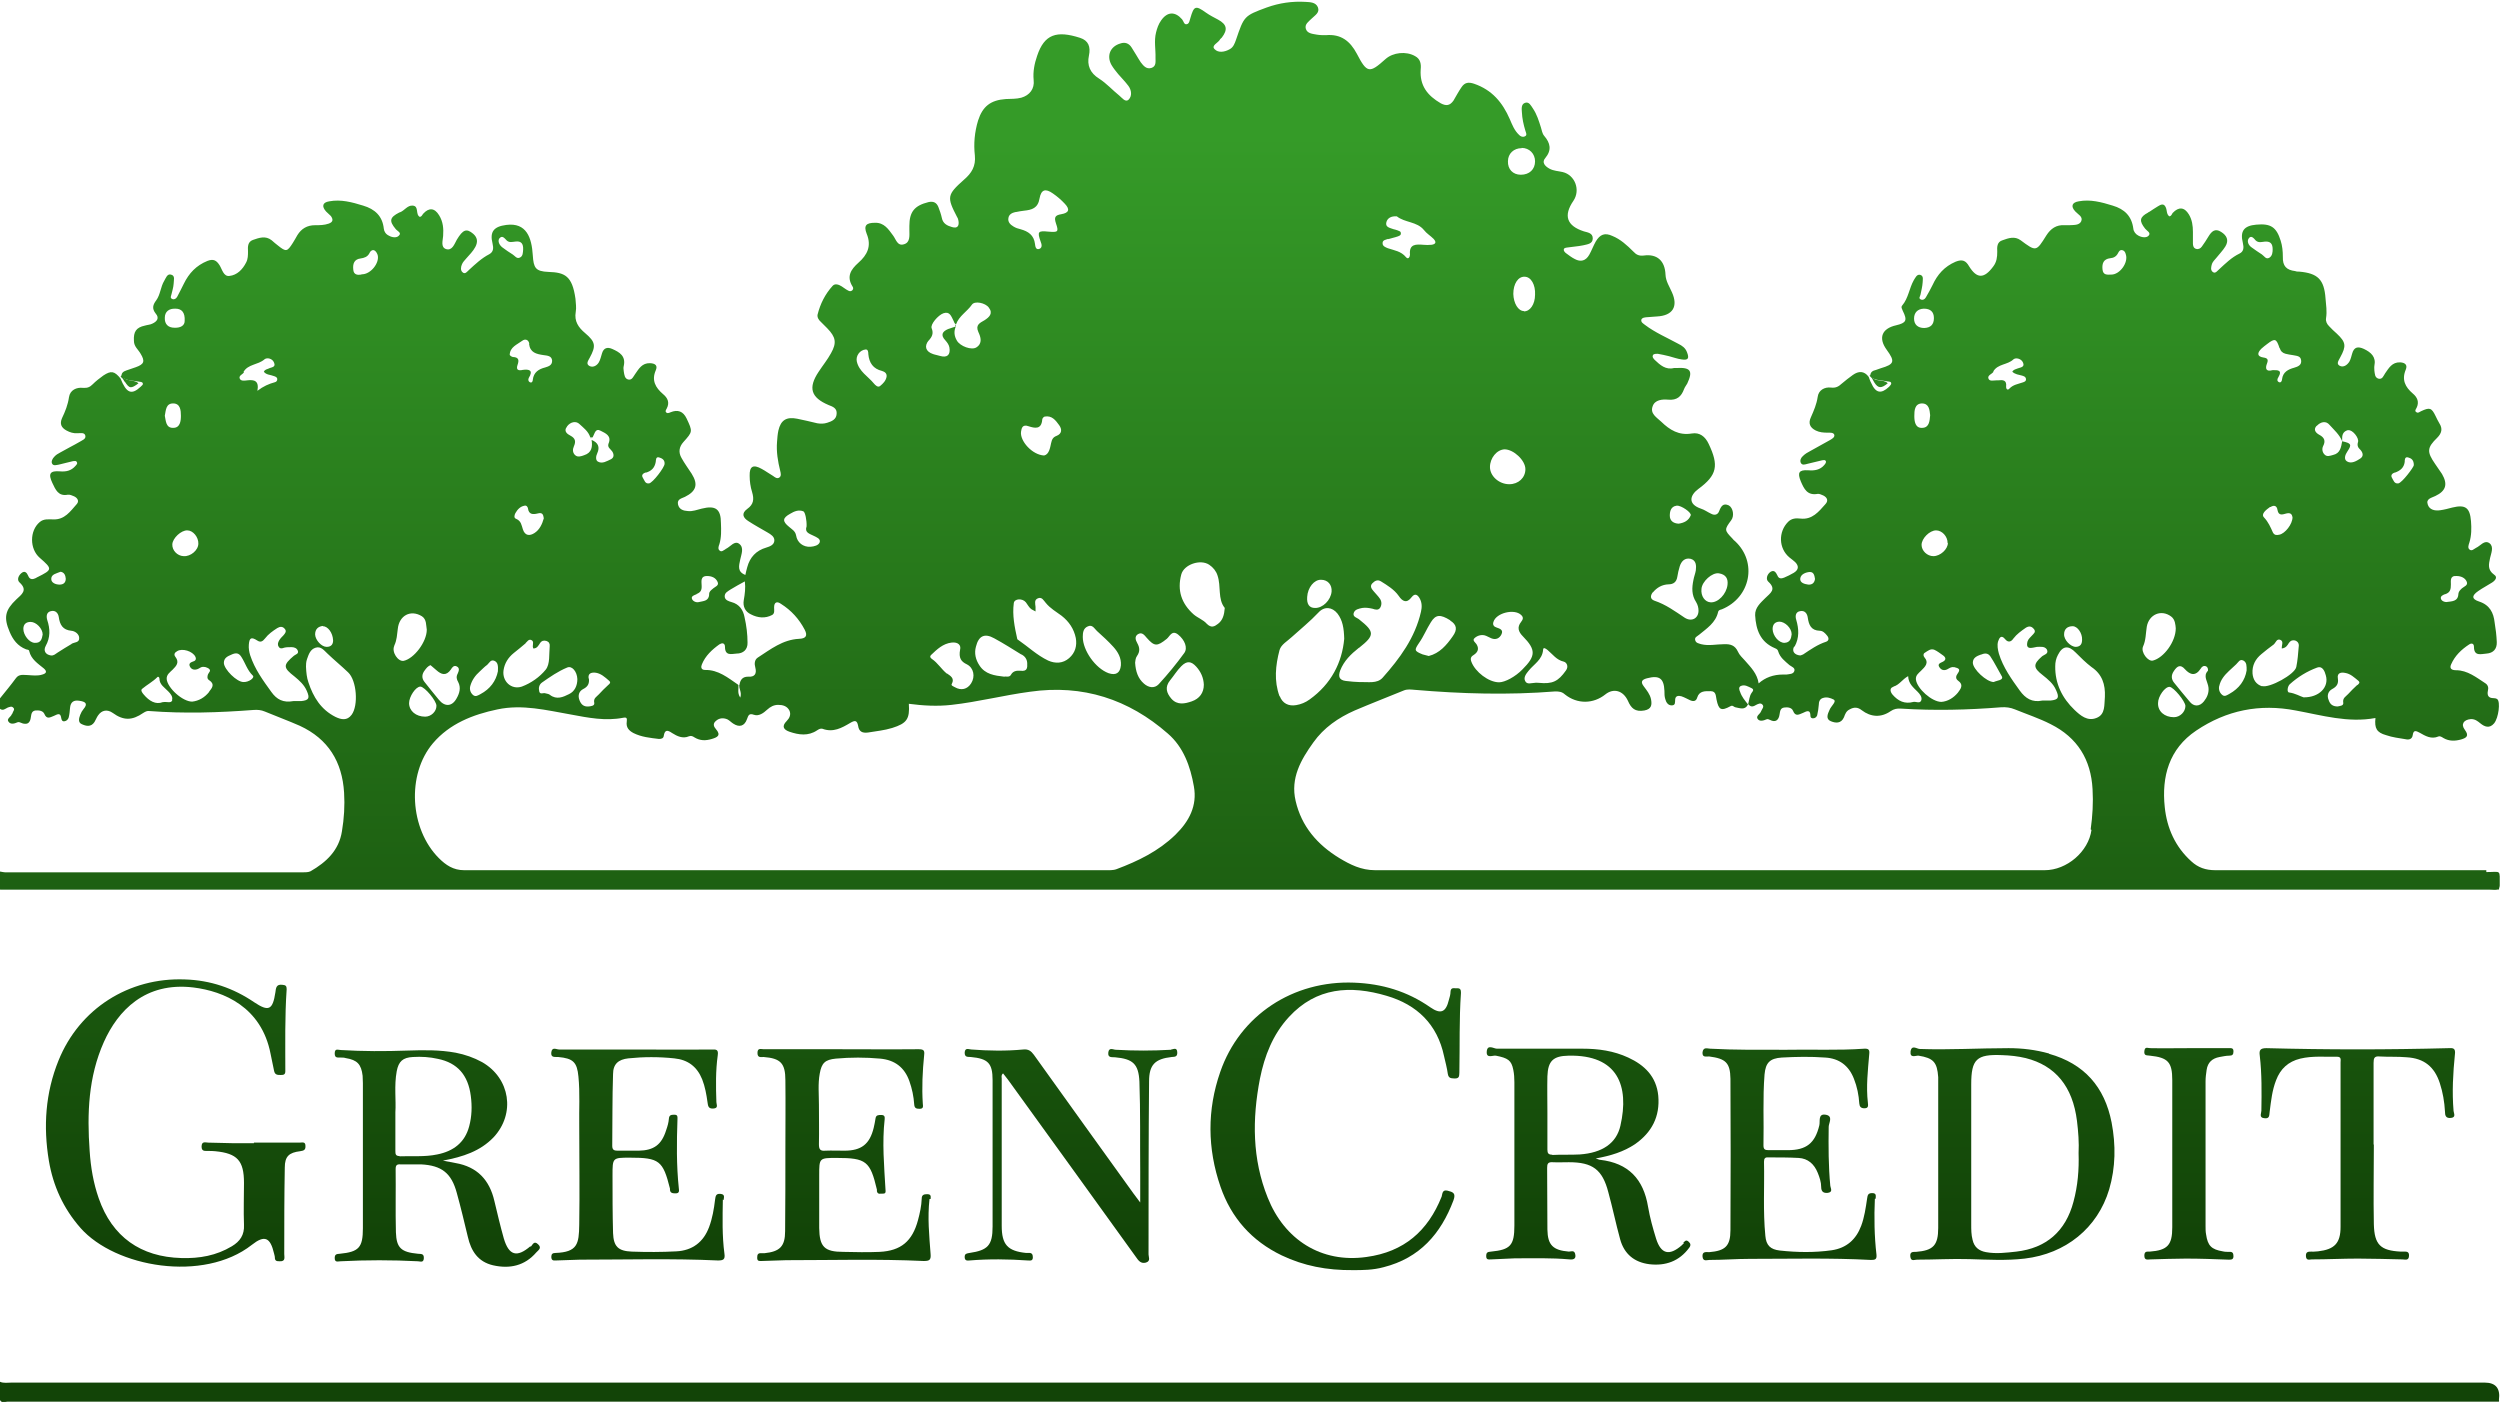 <svg xmlns="http://www.w3.org/2000/svg" xmlns:xlink="http://www.w3.org/1999/xlink" id="Warstwa_2" viewBox="0 0 93.14 52.23"><defs><style>.cls-1{fill:url(#Nowa_próbka_gradientu_2);}.cls-1,.cls-2,.cls-3,.cls-4,.cls-5,.cls-6,.cls-7,.cls-8,.cls-9,.cls-10,.cls-11,.cls-12,.cls-13,.cls-14,.cls-15,.cls-16,.cls-17,.cls-18,.cls-19,.cls-20,.cls-21{stroke-width:0px;}.cls-2{fill:url(#Nowa_próbka_gradientu_2-9);}.cls-3{fill:url(#Nowa_próbka_gradientu_2-4);}.cls-4{fill:url(#Nowa_próbka_gradientu_2-5);}.cls-5{fill:url(#Nowa_próbka_gradientu_2-3);}.cls-6{fill:url(#Nowa_próbka_gradientu_2-2);}.cls-7{fill:url(#Nowa_próbka_gradientu_2-7);}.cls-8{fill:url(#Nowa_próbka_gradientu_2-6);}.cls-9{fill:url(#Nowa_próbka_gradientu_2-8);}.cls-10{fill:url(#Nowa_próbka_gradientu_2-13);}.cls-11{fill:url(#Nowa_próbka_gradientu_2-18);}.cls-12{fill:url(#Nowa_próbka_gradientu_2-15);}.cls-13{fill:url(#Nowa_próbka_gradientu_2-12);}.cls-14{fill:url(#Nowa_próbka_gradientu_2-11);}.cls-15{fill:url(#Nowa_próbka_gradientu_2-19);}.cls-16{fill:url(#Nowa_próbka_gradientu_2-14);}.cls-17{fill:url(#Nowa_próbka_gradientu_2-17);}.cls-18{fill:url(#Nowa_próbka_gradientu_2-16);}.cls-19{fill:url(#Nowa_próbka_gradientu_2-10);}.cls-20{fill:url(#Nowa_próbka_gradientu_2-21);}.cls-21{fill:url(#Nowa_próbka_gradientu_2-20);}</style><linearGradient id="Nowa_pr&#xF3;bka_gradientu_2" x1="46.57" y1="5.06" x2="46.57" y2="46.29" gradientUnits="userSpaceOnUse"><stop offset="0" stop-color="#359b28"></stop><stop offset="1" stop-color="#124407"></stop></linearGradient><linearGradient id="Nowa_pr&#xF3;bka_gradientu_2-2" x1="6.56" y1="5.06" x2="6.56" y2="46.29" xlink:href="#Nowa_pr&#xF3;bka_gradientu_2"></linearGradient><linearGradient id="Nowa_pr&#xF3;bka_gradientu_2-3" x1="49.77" y1="5.06" x2="49.77" y2="46.29" xlink:href="#Nowa_pr&#xF3;bka_gradientu_2"></linearGradient><linearGradient id="Nowa_pr&#xF3;bka_gradientu_2-4" x1="16.28" y1="5.06" x2="16.28" y2="46.29" xlink:href="#Nowa_pr&#xF3;bka_gradientu_2"></linearGradient><linearGradient id="Nowa_pr&#xF3;bka_gradientu_2-5" x1="59.2" y1="5.06" x2="59.2" y2="46.29" xlink:href="#Nowa_pr&#xF3;bka_gradientu_2"></linearGradient><linearGradient id="Nowa_pr&#xF3;bka_gradientu_2-6" x1="74.97" y1="5.06" x2="74.97" y2="46.29" xlink:href="#Nowa_pr&#xF3;bka_gradientu_2"></linearGradient><linearGradient id="Nowa_pr&#xF3;bka_gradientu_2-7" x1="39.9" y1="5.06" x2="39.9" y2="46.29" xlink:href="#Nowa_pr&#xF3;bka_gradientu_2"></linearGradient><linearGradient id="Nowa_pr&#xF3;bka_gradientu_2-8" x1="66.7" y1="5.06" x2="66.7" y2="46.29" xlink:href="#Nowa_pr&#xF3;bka_gradientu_2"></linearGradient><linearGradient id="Nowa_pr&#xF3;bka_gradientu_2-9" x1="23.79" y1="5.06" x2="23.79" y2="46.29" xlink:href="#Nowa_pr&#xF3;bka_gradientu_2"></linearGradient><linearGradient id="Nowa_pr&#xF3;bka_gradientu_2-10" x1="31.48" y1="5.06" x2="31.48" y2="46.29" xlink:href="#Nowa_pr&#xF3;bka_gradientu_2"></linearGradient><linearGradient id="Nowa_pr&#xF3;bka_gradientu_2-11" x1="87.83" y1="5.06" x2="87.83" y2="46.29" xlink:href="#Nowa_pr&#xF3;bka_gradientu_2"></linearGradient><linearGradient id="Nowa_pr&#xF3;bka_gradientu_2-12" x1="81.55" y1="5.06" x2="81.55" y2="46.29" xlink:href="#Nowa_pr&#xF3;bka_gradientu_2"></linearGradient><linearGradient id="Nowa_pr&#xF3;bka_gradientu_2-13" x1="46.56" y1="5.06" x2="46.56" y2="46.29" xlink:href="#Nowa_pr&#xF3;bka_gradientu_2"></linearGradient><linearGradient id="Nowa_pr&#xF3;bka_gradientu_2-14" x1="22.02" y1="5.06" x2="22.02" y2="46.29" xlink:href="#Nowa_pr&#xF3;bka_gradientu_2"></linearGradient><linearGradient id="Nowa_pr&#xF3;bka_gradientu_2-15" x1="46.55" y1="5.06" x2="46.55" y2="46.29" xlink:href="#Nowa_pr&#xF3;bka_gradientu_2"></linearGradient><linearGradient id="Nowa_pr&#xF3;bka_gradientu_2-16" x1="69.99" y1="5.06" x2="69.99" y2="46.29" xlink:href="#Nowa_pr&#xF3;bka_gradientu_2"></linearGradient><linearGradient id="Nowa_pr&#xF3;bka_gradientu_2-17" x1="4.83" y1="5.06" x2="4.83" y2="46.29" xlink:href="#Nowa_pr&#xF3;bka_gradientu_2"></linearGradient><linearGradient id="Nowa_pr&#xF3;bka_gradientu_2-18" x1="35.6" y1="5.06" x2="35.6" y2="46.29" xlink:href="#Nowa_pr&#xF3;bka_gradientu_2"></linearGradient><linearGradient id="Nowa_pr&#xF3;bka_gradientu_2-19" x1="87.27" y1="5.06" x2="87.27" y2="46.29" xlink:href="#Nowa_pr&#xF3;bka_gradientu_2"></linearGradient><linearGradient id="Nowa_pr&#xF3;bka_gradientu_2-20" x1="65.14" y1="5.06" x2="65.14" y2="43.26" xlink:href="#Nowa_pr&#xF3;bka_gradientu_2"></linearGradient><linearGradient id="Nowa_pr&#xF3;bka_gradientu_2-21" x1="27.54" y1="5.06" x2="27.54" y2="46.29" xlink:href="#Nowa_pr&#xF3;bka_gradientu_2"></linearGradient></defs><g id="Warstwa_1-2"><path class="cls-1" d="M92.57,51.51c-30.71,0-61.43,0-92.14,0-.14,0-.29.03-.43-.03v.68c.07.13.19.06.28.06,30.94,0,61.88,0,92.82,0,.01-.02.01-.04,0-.06,0,0,0,0,0,0q.09-.65-.53-.65Z"></path><path class="cls-6" d="M11.18,42.57c-.57,0-1.14,0-1.72,0,0,0,0,.01,0,.02-.28,0-.55,0-.83,0-.29,0-.57-.02-.86-.02-.11,0-.26-.07-.26.15,0,.2.15.15.26.16.08,0,.16,0,.25.01.82.08,1.07.35,1.07,1.18,0,.52-.02,1.04,0,1.56.02.38-.15.62-.45.8-.58.35-1.21.46-1.88.44-1.52-.04-2.58-.79-3.08-2.22-.2-.57-.3-1.16-.34-1.77-.1-1.39-.05-2.76.53-4.06.52-1.16,1.53-2.25,3.34-2.03,1.12.14,2.53.72,2.87,2.47.04.21.09.42.13.63.03.16.13.16.25.16.1,0,.17-.01.17-.14,0-1.02-.02-2.04.05-3.06,0-.12-.04-.15-.16-.16-.23-.03-.24.12-.26.28-.1.66-.25.73-.79.37-.78-.53-1.63-.82-2.58-.85-2.09-.08-3.93,1.09-4.71,3.02-.49,1.21-.57,2.46-.36,3.73.16.95.54,1.78,1.18,2.51,1.3,1.47,4.58,2.04,6.38.63.48-.38.69-.28.83.32.01.05.03.1.03.15,0,.13.07.14.18.14.23.01.17-.15.17-.27,0-1.07,0-2.15.02-3.22,0-.42.16-.56.57-.61.13-.02.21-.04.2-.2,0-.17-.13-.12-.22-.12Z"></path><path class="cls-5" d="M54.29,36.82c-.1.01-.24-.06-.25.13,0,.1-.03.2-.06.3-.11.46-.3.55-.69.28-.86-.6-1.8-.88-2.84-.92-2.27-.09-4.26,1.21-4.99,3.33-.49,1.41-.48,2.85.01,4.27.4,1.16,1.16,2.02,2.28,2.56.82.39,1.68.56,2.66.55.34,0,.74,0,1.14-.11,1.34-.34,2.13-1.24,2.6-2.49.1-.27-.02-.31-.22-.36-.2-.05-.19.12-.22.22-.51,1.28-1.4,2.06-2.8,2.25-1.69.24-3.06-.65-3.68-2.21-.58-1.44-.58-2.93-.29-4.43.17-.85.48-1.65,1.08-2.3,1.02-1.11,2.29-1.19,3.64-.79,1.13.33,1.89,1.06,2.14,2.25.05.22.11.44.14.66.03.18.14.16.26.17.18,0,.16-.1.17-.22.02-.99-.01-1.98.06-2.97,0-.11-.02-.18-.15-.17Z"></path><path class="cls-3" d="M19.76,46.43c-.5.43-.8.35-.99-.29-.13-.46-.24-.93-.35-1.39-.18-.79-.64-1.28-1.45-1.42-.14-.03-.28-.05-.47-.09.75-.14,1.39-.35,1.89-.87.82-.88.62-2.2-.43-2.8-.31-.17-.63-.28-.98-.35-.6-.11-1.2-.1-1.8-.08-.83.03-1.66.03-2.48-.02-.1,0-.23-.08-.23.13,0,.19.13.14.23.15.06,0,.12,0,.18.02.43.07.58.23.63.66,0,.09.01.18.01.28,0,1.8,0,3.6,0,5.4,0,.72-.15.88-.86.95-.11.01-.19.01-.19.16,0,.18.13.12.22.12.96-.05,1.92-.05,2.88,0,.08,0,.21.07.22-.11.01-.18-.1-.16-.22-.17-.62-.06-.8-.21-.82-.8-.02-.79,0-1.57-.01-2.36,0-.14.05-.18.18-.17.26,0,.51,0,.77,0,.76.04,1.13.32,1.33,1.07.15.54.28,1.09.41,1.63.12.53.38.93.94,1.06.62.14,1.18.02,1.61-.48.07-.08.22-.16.07-.3-.16-.16-.21.03-.28.09ZM14.89,43.07c-.15,0-.16-.07-.16-.19,0-.45,0-.9,0-1.44.03-.45-.05-.99.05-1.53.07-.37.23-.51.6-.53.32-.02.63,0,.94.07.72.15,1.12.6,1.22,1.38.05.38.04.76-.06,1.13-.16.61-.59.93-1.19,1.05-.47.1-.94.05-1.41.07Z"></path><path class="cls-4" d="M62.74,46.31s-.06.06-.09.09c-.46.4-.77.32-.95-.25-.12-.39-.23-.78-.3-1.19-.17-1.03-.73-1.63-1.79-1.75-.03,0-.06-.02-.16-.05.56-.1,1.04-.25,1.46-.53.63-.44.94-1.03.87-1.81-.07-.71-.51-1.14-1.12-1.42-.54-.25-1.11-.33-1.7-.33-1.06,0-2.13,0-3.19,0-.12,0-.36-.18-.38.11-.02.27.23.13.34.15.45.09.58.17.65.53.03.15.04.3.04.46,0,1.78,0,3.56,0,5.34,0,.74-.15.9-.87.97-.13.01-.18.03-.18.17,0,.15.1.12.19.12.3-.01.59-.03.89-.04.67,0,1.35-.02,2.02.04.18.02.26-.04.21-.22-.04-.13-.16-.07-.23-.07-.59-.05-.79-.24-.8-.82-.01-.77,0-1.53-.01-2.3,0-.15.03-.22.2-.21.2.01.41,0,.61,0,.88,0,1.25.27,1.47,1.12.16.58.28,1.17.44,1.75.15.55.53.86,1.09.93.6.07,1.11-.11,1.48-.61.07-.09.06-.16-.02-.23-.1-.09-.14-.01-.2.04ZM57.84,43.02c-.15,0-.19-.05-.19-.19,0-.46,0-.92,0-1.38h0c0-.45-.01-.9,0-1.35.02-.58.22-.76.79-.77,1.83-.04,2.27,1.12,1.93,2.61-.15.66-.68,1.01-1.51,1.07-.35.02-.69,0-1.04.02Z"></path><path class="cls-8" d="M76.34,39.25c-.5-.14-1-.2-1.51-.2-1.1,0-2.21.07-3.31.03-.1,0-.3-.17-.34.09-.03.27.19.15.3.16.55.09.69.24.73.8,0,.09,0,.18,0,.28,0,.86,0,1.72,0,2.58,0,.92,0,1.84,0,2.76,0,.65-.19.84-.83.89-.11,0-.23-.01-.21.17.02.2.15.12.25.12.65,0,1.31-.04,1.96-.02.68.02,1.37.06,2.05-.02,1.53-.18,2.72-1.14,3.15-2.58.24-.82.25-1.65.09-2.49-.26-1.33-1.02-2.19-2.33-2.56ZM77.25,44.77c-.29,1.1-1.01,1.73-2.13,1.86-.37.04-.75.09-1.13.02-.27-.05-.44-.19-.5-.46-.05-.19-.05-.38-.05-.58,0-1.74,0-3.47,0-5.21,0-.94.2-1.13,1.15-1.09.3.01.59.04.88.11,1.11.28,1.75,1.06,1.91,2.34.05.41.08.81.06,1.2.02.62-.03,1.22-.19,1.81Z"></path><path class="cls-7" d="M43.62,39.11c-.68.04-1.37.04-2.05,0-.09,0-.26-.11-.28.11-.02.2.14.16.25.17.66.06.88.24.91.91.04,1.11.02,2.23.03,3.34,0,.36,0,.72,0,1.16-.11-.15-.18-.24-.24-.32-1.24-1.72-2.48-3.45-3.72-5.18-.11-.15-.21-.22-.4-.2-.64.06-1.29.05-1.93,0-.09,0-.24-.09-.25.12,0,.18.12.15.23.16.64.06.81.23.81.86,0,1.82,0,3.64,0,5.46,0,.7-.18.88-.86.98-.1.02-.18.02-.18.15,0,.14.09.14.18.13.72-.06,1.45-.05,2.17,0,.09,0,.19.03.19-.12,0-.12-.05-.17-.16-.16-.03,0-.06,0-.09,0-.69-.07-.91-.31-.91-1.01,0-1.83,0-3.66,0-5.49,0-.06-.03-.12.05-.19.06.08.12.15.18.23,1.59,2.2,3.18,4.4,4.77,6.61.09.13.18.26.37.21.2-.06.09-.22.1-.34,0-2.14,0-4.27.02-6.41,0-.62.22-.84.84-.91.12-.01.22,0,.21-.18-.01-.19-.14-.11-.22-.1Z"></path><path class="cls-9" d="M69.88,44.66c0-.1.04-.21-.13-.21-.16,0-.17.08-.19.21-.05.34-.1.69-.22,1.01-.19.51-.55.83-1.1.91-.64.09-1.28.08-1.93.01-.35-.04-.51-.19-.54-.55-.09-.92-.03-1.84-.05-2.76,0-.12.04-.17.16-.16.38,0,.76,0,1.13.02.35.02.58.23.71.55.07.17.13.35.13.53,0,.17.08.24.25.22.2-.03.1-.17.09-.26-.07-.73-.07-1.47-.06-2.2,0-.14.18-.4-.11-.45-.3-.05-.2.25-.24.4-.16.66-.48.92-1.17.92-.24,0-.47,0-.71,0-.14,0-.2-.02-.2-.18.02-.88-.03-1.76.04-2.64.04-.44.2-.6.64-.63.54-.03,1.08-.04,1.62,0,.52.03.88.3,1.07.79.12.3.18.61.2.92.01.12.06.18.19.18.16,0,.14-.1.13-.21-.07-.6,0-1.2.05-1.8.02-.17-.02-.22-.19-.21-.99.07-1.98.02-2.89.04-1,0-1.92.01-2.84-.04-.1,0-.26-.08-.29.13-.02.22.15.15.25.16.61.08.78.23.79.83.01,1.88.01,3.76,0,5.64,0,.6-.2.77-.79.82-.11,0-.27-.04-.25.17.02.19.16.12.26.12.5,0,1-.04,1.5-.04,1.5,0,3.01-.04,4.51.04.15,0,.23-.01.21-.2-.08-.69-.09-1.39-.06-2.08Z"></path><path class="cls-2" d="M26.96,44.71c0-.08.07-.21-.11-.23-.18-.02-.19.08-.21.22-.04.34-.1.69-.22,1.01-.21.57-.63.88-1.22.91-.55.03-1.1.03-1.66.01-.51-.02-.68-.19-.7-.69-.02-.72-.02-1.43-.02-2.15,0-.66,0-.66.65-.66,1.09,0,1.23.11,1.49,1.15,0,0,0,.02,0,.03,0,.14.1.15.21.15.15,0,.13-.1.12-.19-.09-.86-.08-1.71-.05-2.57,0-.08.02-.17-.11-.17-.11,0-.2,0-.21.15-.01.14-.05.28-.1.42-.17.55-.46.76-1.03.77-.26,0-.51,0-.77,0-.13,0-.21-.02-.21-.18.01-.89,0-1.78.03-2.67,0-.38.2-.55.57-.59.57-.06,1.14-.06,1.71,0,.51.05.85.31,1.04.78.11.28.16.57.2.86.02.12.02.24.21.23.21-.01.12-.15.12-.24-.02-.58-.03-1.17.05-1.74.03-.21-.04-.23-.23-.22-1.04.01-2.09,0-3.13,0-.85,0-1.7,0-2.55,0-.1,0-.26-.11-.29.1-.03.22.14.17.26.18.55.05.7.19.75.73.06.61.02,1.23.03,1.84,0,1.23.02,2.45,0,3.68-.01.71-.06,1.02-.89,1.05-.1,0-.15.04-.15.14,0,.13.06.15.17.14.3-.01.59-.02.89-.03,1.72,0,3.44-.05,5.15.03.2,0,.27-.04.24-.25-.09-.67-.07-1.34-.06-2.02Z"></path><path class="cls-19" d="M34.67,44.67c.01-.1.02-.18-.13-.18-.12,0-.2.03-.2.16-.01.28-.07.55-.14.81-.21.78-.63,1.14-1.43,1.18-.45.02-.9.01-1.35,0-.71,0-.89-.19-.9-.89,0-.65,0-1.31,0-1.96s0-.65.65-.65c1.1,0,1.25.12,1.5,1.18,0,.02,0,.04,0,.06.03.14.14.08.23.09.1,0,.1-.06.09-.15-.05-.88-.13-1.75-.03-2.63.01-.1-.02-.15-.13-.15-.1,0-.19,0-.21.12-.02.12-.04.24-.07.36-.15.61-.46.85-1.09.85-.24,0-.47-.01-.71,0-.2.02-.24-.06-.24-.24.01-.49,0-.98,0-1.47,0-.39-.04-.78.03-1.16.07-.4.2-.52.6-.56.55-.05,1.1-.05,1.65,0,.55.05.91.33,1.09.84.1.28.16.57.18.87.01.14.08.16.2.16.15,0,.13-.09.12-.19-.04-.6-.01-1.21.05-1.81.02-.17-.01-.22-.21-.22-1.04.01-2.09,0-3.13,0,0,0,0,0,0,0-.88,0-1.76,0-2.64,0-.1,0-.23-.06-.23.14,0,.19.13.15.23.15.63.05.81.23.81.87.01.85,0,1.7,0,2.55,0,1.02,0,2.05-.01,3.07,0,.57-.2.76-.77.82-.04,0-.08,0-.12,0-.13-.01-.15.06-.15.17,0,.13.07.12.16.12.31-.01.61-.02.92-.03,1.71,0,3.42-.05,5.12.03.21,0,.28-.03.26-.26-.05-.68-.12-1.36-.04-2.05Z"></path><path class="cls-14" d="M91.46,39.29c.03-.24-.06-.25-.24-.24-2.26.06-4.52.06-6.78,0-.23,0-.28.07-.25.28.08.68.07,1.37.06,2.05,0,.1-.1.26.11.28.21.03.18-.12.2-.25.05-.39.09-.79.24-1.17.16-.42.45-.69.9-.8.46-.11.92-.06,1.37-.07.17,0,.13.12.13.21,0,2.04,0,4.09,0,6.13,0,.61-.23.84-.84.91-.08,0-.16.02-.24.01-.12,0-.22,0-.21.17.01.18.14.12.22.12.57,0,1.14-.03,1.72-.03.55,0,1.1.02,1.65.03.1,0,.24.06.25-.13.01-.18-.11-.16-.22-.16-.03,0-.06,0-.09,0-.75-.04-.98-.25-1-1.02-.02-.99,0-1.98,0-2.97h-.01c0-1.01,0-2.02,0-3.04,0-.18.03-.26.23-.24.34.02.67,0,1.01.03.64.04,1.03.35,1.23.97.11.34.17.69.19,1.05,0,.15.03.26.22.24.2-.02.11-.17.1-.26-.06-.71-.02-1.41.05-2.11Z"></path><path class="cls-13" d="M83.05,46.64c-.08,0-.16,0-.24-.02-.42-.07-.56-.21-.62-.63-.02-.1-.02-.2-.02-.31,0-1.8,0-3.6,0-5.4,0-.14.02-.28.04-.42.04-.28.21-.43.48-.48.12-.02.24-.05.36-.05.12,0,.16-.04.16-.16,0-.14-.09-.12-.19-.12-.49,0-.98,0-1.47,0h0c-.48,0-.96.01-1.44,0-.1,0-.2-.07-.22.11-.02.19.1.15.21.17.67.07.83.24.83.91,0,1.83,0,3.66,0,5.49,0,.66-.18.85-.84.9-.1,0-.2-.02-.2.15,0,.19.13.14.23.14.44-.01.88-.03,1.32-.03.53,0,1.06.02,1.59.04.1,0,.18,0,.18-.13,0-.12-.04-.17-.16-.16Z"></path><path class="cls-10" d="M92.63,32.42c-3.37,0-6.73,0-10.1,0-.36,0-.64-.1-.89-.33-.6-.54-.91-1.24-.99-2.02-.12-1.14.16-2.17,1.17-2.85,1.13-.76,2.36-1.01,3.71-.75.98.18,1.95.47,2.97.28-.04.38.04.54.4.64.23.08.48.11.72.15.13.03.25,0,.27-.16.03-.21.14-.14.26-.08.21.12.43.25.69.14.07-.03.13.02.2.06.21.12.43.11.65.05.2-.06.31-.13.14-.36-.16-.21-.04-.38.23-.4.15,0,.24.07.35.16.16.13.34.2.51,0,.17-.21.24-.8.12-.9-.04-.03-.09-.04-.14-.04-.18,0-.25-.09-.21-.28.03-.11,0-.21-.09-.27-.34-.22-.67-.49-1.1-.49-.17,0-.25-.07-.18-.22.14-.32.38-.55.67-.74.09-.06.18-.04.18.09,0,.37.28.26.47.25.25-.02.39-.17.38-.43-.01-.25-.04-.49-.08-.73-.04-.36-.18-.65-.58-.78-.28-.09-.28-.22-.03-.39.17-.12.35-.21.52-.32.12-.08.21-.2.07-.29-.25-.18-.2-.38-.15-.62.04-.18.15-.42-.02-.55-.19-.14-.34.1-.5.17-.08.04-.16.14-.25.06-.07-.06-.03-.17,0-.26.08-.26.08-.53.06-.79-.04-.51-.21-.63-.7-.51-.15.04-.3.08-.45.1-.2.03-.4-.02-.46-.21-.08-.22.14-.25.28-.32.4-.19.47-.44.25-.82-.08-.13-.18-.25-.26-.38-.31-.45-.3-.6.08-.97.17-.17.21-.34.08-.54-.05-.09-.1-.18-.14-.27-.15-.31-.22-.33-.54-.18-.06.03-.11.08-.17.04-.08-.04-.03-.11,0-.16.11-.22.03-.4-.14-.54-.28-.24-.42-.51-.26-.89.07-.17-.02-.26-.21-.27-.3-.01-.42.21-.56.41-.06.09-.1.23-.24.2-.15-.04-.14-.18-.16-.3,0-.06-.01-.12,0-.18.07-.33-.12-.5-.39-.63-.22-.1-.37-.08-.44.18-.03.1-.05.2-.1.29-.08.13-.22.23-.36.16-.15-.08-.03-.21.02-.32.23-.42.21-.56-.13-.88-.1-.09-.2-.18-.29-.28-.08-.08-.13-.18-.11-.3.04-.25,0-.49-.02-.73-.05-.71-.29-.94-.98-1-.05,0-.1,0-.15-.02-.33-.04-.47-.19-.46-.53,0-.21-.02-.41-.08-.6-.16-.51-.37-.65-.91-.6-.46.04-.61.24-.5.68.04.17.04.32-.13.4-.29.14-.51.36-.75.58-.07.06-.14.17-.23.11-.11-.07-.07-.21-.04-.31.03-.08.1-.15.16-.22.11-.14.25-.28.34-.43.14-.23.05-.41-.16-.54-.23-.15-.36-.01-.47.17-.08.13-.16.26-.25.38-.05.07-.13.11-.22.08-.09-.03-.11-.12-.11-.2,0-.14,0-.29,0-.43,0-.23-.03-.45-.15-.65-.17-.28-.38-.29-.6-.06-.04.04-.04.12-.13.13-.11-.08-.08-.22-.13-.33-.07-.17-.19-.11-.3-.04s-.21.13-.31.2c-.02,0-.04.02-.05.03-.32.17-.34.31-.11.6.06.08.23.15.13.26-.08.09-.25.07-.38,0-.1-.05-.18-.15-.19-.26-.06-.47-.33-.73-.77-.86-.42-.13-.83-.24-1.26-.16-.26.04-.31.19-.13.38.1.11.29.19.22.36-.07.16-.28.14-.44.15-.06,0-.12,0-.18,0-.31-.02-.52.13-.68.38-.38.61-.38.61-.96.18-.22-.16-.45-.08-.67,0-.21.06-.21.25-.2.43,0,.2-.02.38-.15.55-.34.46-.61.46-.9-.01-.12-.21-.25-.27-.5-.17-.42.18-.68.48-.86.87-.08.16-.16.31-.25.46-.04.07-.11.11-.18.08-.11-.04-.03-.12-.02-.18.03-.15.07-.3.08-.45,0-.1.05-.25-.09-.29-.13-.03-.18.11-.24.2-.17.3-.2.67-.43.94-.06.07,0,.13.02.2.18.36.13.45-.25.54-.53.12-.67.47-.35.91.32.44.29.54-.22.69-.06.02-.12.04-.17.06-.14.03-.23.09-.22.25.19.16.42.13.64.18.06.01.14,0,.14.08,0,.04-.05.08-.08.12-.3.28-.5.24-.67-.15-.04-.07-.06-.15-.09-.22-.17-.23-.38-.22-.59-.07-.14.1-.28.21-.41.32-.12.11-.22.17-.4.15-.25-.03-.47.1-.5.35-.04.27-.14.5-.25.75-.11.23-.04.39.18.5.14.07.29.08.45.08.09,0,.21-.01.24.08.02.1-.09.15-.17.2-.24.14-.48.26-.72.4-.1.05-.2.11-.28.19-.07.06-.12.16-.08.25.05.11.17.06.25.04.18-.04.36-.09.54-.13.06-.01.13-.03.15.05,0,.04-.03.09-.06.12-.16.19-.37.22-.61.2-.34-.02-.4.09-.27.41.12.28.24.54.63.47.06-.01.14.03.21.06.14.07.2.19.08.32-.25.28-.49.59-.93.54-.17-.02-.33-.01-.46.12-.37.37-.36.99.05,1.33.07.06.15.11.21.17.15.15.13.29-.05.4-.12.07-.24.13-.36.18-.1.04-.2.05-.25-.08-.05-.1-.11-.22-.25-.14-.14.09-.19.28-.09.37.32.29.07.43-.11.61-.18.18-.39.36-.38.64.03.54.19,1,.74,1.23.07.03.1.05.12.12.07.23.25.36.42.51.08.06.22.1.18.22-.04.12-.18.11-.29.13-.04,0-.08,0-.13,0q-.54,0-.91.33c-.05-.36-.29-.6-.51-.85-.09-.1-.21-.21-.26-.33-.11-.24-.28-.29-.52-.28-.28,0-.57.07-.85,0-.09-.03-.19-.04-.22-.14-.04-.12.07-.15.14-.21.29-.24.62-.45.71-.85.02-.08.08-.08.14-.1,1.07-.44,1.33-1.75.5-2.53-.04-.03-.08-.07-.11-.11-.3-.31-.3-.33-.04-.68.12-.16.07-.46-.09-.55-.21-.1-.29.03-.36.21-.05.14-.17.17-.3.1-.13-.06-.25-.15-.38-.19-.5-.17-.41-.5-.1-.73.71-.52.77-.88.39-1.68-.13-.28-.34-.44-.63-.39-.48.08-.82-.13-1.14-.44-.17-.16-.42-.3-.32-.57.08-.25.37-.27.58-.25.33.03.49-.12.59-.39.03-.08.08-.14.12-.21.22-.47.13-.61-.4-.58-.03,0-.06,0-.09,0-.31.08-.52-.11-.72-.3-.05-.05-.11-.12-.06-.19.03-.04.12-.04.17-.04.14.02.28.06.42.09.16.04.31.1.47.12.25.04.29-.04.2-.27-.06-.16-.18-.24-.32-.31-.42-.23-.87-.42-1.25-.71-.06-.05-.15-.09-.13-.19.03-.08.12-.08.18-.09.13-.01.26-.02.4-.03.59-.03.8-.37.56-.9-.09-.21-.23-.41-.24-.66-.02-.51-.31-.78-.81-.71-.18.02-.28-.03-.39-.15-.23-.23-.48-.46-.78-.58-.28-.13-.46-.06-.62.21-.09.16-.15.33-.24.49-.13.23-.32.28-.54.16-.12-.06-.22-.14-.33-.22-.04-.03-.08-.08-.08-.12,0-.08.08-.08.14-.09.19-.03.39-.04.58-.08.16-.04.36-.05.36-.26,0-.2-.19-.22-.33-.26q-.96-.31-.39-1.14c.27-.4.06-.96-.4-1.07-.17-.04-.34-.04-.5-.13-.16-.09-.29-.23-.15-.39.25-.3.19-.56-.04-.83-.07-.08-.09-.21-.12-.31-.08-.25-.15-.49-.3-.71-.07-.1-.14-.26-.29-.21-.15.05-.13.22-.12.35.01.23.06.46.13.69.02.07.08.17-.02.21-.08.04-.17,0-.22-.06-.17-.16-.25-.37-.34-.58-.27-.62-.66-1.09-1.33-1.32-.21-.07-.35-.05-.47.13-.11.16-.2.33-.3.5-.13.18-.26.21-.47.1-.5-.29-.79-.66-.75-1.26.02-.19,0-.39-.21-.5-.33-.19-.82-.14-1.1.11-.6.54-.69.53-1.07-.2-.25-.47-.59-.74-1.15-.69-.11,0-.23,0-.34-.02-.16-.03-.36-.04-.41-.22-.05-.17.11-.27.22-.38.12-.12.31-.22.23-.42-.08-.19-.29-.19-.46-.2-.49-.03-.98.04-1.45.21-.84.31-.84.32-1.14,1.2-.05.14-.1.28-.23.35-.19.11-.43.15-.57,0-.13-.13.12-.23.19-.34.02-.04.05-.06.08-.09.23-.3.19-.49-.14-.67-.15-.08-.31-.16-.45-.26-.39-.28-.45-.25-.58.2-.03.09-.04.21-.13.23-.11.03-.12-.11-.18-.18-.26-.3-.55-.29-.78.04-.1.14-.15.29-.19.45-.08.32-.01.63-.02.95,0,.14.03.31-.15.37-.19.06-.3-.08-.4-.21-.12-.18-.22-.37-.34-.55-.1-.16-.25-.21-.42-.15-.38.11-.52.46-.33.8.07.12.16.23.25.34.13.15.26.28.38.44.12.16.14.38.01.51-.12.12-.25-.07-.35-.15-.25-.2-.47-.45-.75-.63q-.5-.31-.38-.86c.07-.33-.02-.56-.33-.66-.87-.28-1.33-.14-1.6.67-.1.29-.16.59-.13.9.04.33-.15.57-.46.66-.19.05-.38.04-.58.05-.56.04-.86.27-1.03.8-.13.43-.17.87-.12,1.3.04.4-.12.66-.4.9-.64.57-.65.65-.26,1.4.03.04.04.09.05.14.03.19-.04.29-.24.23-.18-.05-.34-.13-.38-.34-.03-.14-.08-.28-.13-.41-.07-.17-.19-.22-.37-.18-.52.13-.71.36-.71.89v.15c0,.2.04.46-.2.53-.25.08-.3-.19-.41-.33-.17-.23-.33-.48-.67-.47-.33,0-.43.1-.31.41.19.46.02.79-.31,1.08-.28.25-.45.51-.22.88.03.04.04.09,0,.14-.05.05-.11.05-.17.01-.08-.04-.15-.1-.23-.15-.11-.07-.25-.12-.34-.02-.28.31-.46.67-.56,1.07-.02.1.04.2.12.27.08.08.16.16.24.24.32.33.36.54.14.93-.13.24-.31.46-.46.69-.4.6-.29.96.37,1.24.16.06.32.12.3.33-.01.21-.19.28-.35.33-.12.04-.24.04-.37.02-.25-.06-.5-.12-.75-.17-.4-.08-.61.05-.7.44-.03.14-.04.28-.05.42-.03.37.03.73.12,1.09.02.08.05.2-.05.25-.08.04-.15-.02-.22-.07-.14-.08-.27-.18-.42-.26-.32-.18-.46-.1-.45.26,0,.2.03.41.09.6.08.27.06.46-.18.63-.23.17-.16.33.05.46.23.15.47.28.71.42.12.07.25.15.25.29,0,.17-.17.23-.3.27-.38.11-.61.36-.71.73-.03.1-.05.2-.07.29-.31-.12-.24-.34-.19-.58.04-.19.15-.44-.04-.58-.17-.13-.32.1-.48.18-.01,0-.02.01-.03.02-.07.04-.15.12-.22.05-.07-.05-.04-.16-.01-.23.08-.26.07-.52.06-.79,0-.53-.2-.67-.72-.54-.17.04-.33.11-.51.09-.17-.01-.33-.06-.37-.25-.04-.2.14-.22.26-.28.42-.21.5-.46.25-.86-.13-.2-.27-.39-.38-.59-.12-.21-.09-.41.07-.59.35-.39.35-.39.12-.88q-.19-.4-.6-.23s-.09.05-.14.02c-.08-.05-.02-.12,0-.16.12-.23.03-.4-.14-.54-.28-.24-.43-.51-.27-.88.08-.18-.01-.26-.21-.27-.3-.01-.42.21-.56.41-.06.08-.11.23-.25.2-.14-.03-.15-.18-.17-.3-.01-.07-.02-.15,0-.21.08-.37-.16-.51-.43-.63-.18-.08-.32-.04-.38.16-.04.12-.06.24-.12.34-.07.12-.21.2-.34.14-.16-.08-.05-.21,0-.31.24-.44.22-.59-.17-.92-.25-.21-.41-.44-.35-.79.03-.16,0-.33-.01-.49-.12-.86-.4-.98-1.01-1-.48-.02-.55-.15-.58-.62-.04-.65-.23-1.23-.99-1.13-.46.06-.62.25-.51.69.04.17.04.31-.12.4-.29.15-.52.37-.75.58-.07.06-.15.19-.25.09-.08-.07-.06-.2-.02-.29.03-.08.1-.15.16-.22.12-.14.25-.26.34-.43.1-.19.08-.35-.08-.49-.25-.21-.38-.16-.61.22-.09.16-.17.42-.4.35-.21-.07-.12-.32-.11-.49.02-.27,0-.53-.15-.77-.17-.28-.38-.29-.59-.06-.04.04-.05.11-.13.12-.17-.09-.02-.4-.26-.42-.2-.02-.31.19-.48.25,0,0-.02,0-.03.01-.35.18-.38.31-.13.61.06.08.24.14.12.25-.08.09-.25.07-.37,0-.11-.05-.18-.15-.19-.26-.05-.47-.33-.73-.77-.86-.42-.13-.83-.24-1.26-.16-.26.04-.29.19-.12.38.06.06.12.11.18.17.09.13.08.22-.08.28-.17.06-.34.06-.51.06-.3,0-.51.13-.66.37-.06.1-.11.2-.17.29-.21.33-.25.34-.55.1-.08-.06-.16-.13-.24-.2-.23-.18-.47-.09-.7-.01-.19.07-.19.25-.18.42,0,.15,0,.29-.07.42-.13.26-.34.47-.62.5-.22.03-.27-.24-.37-.4-.11-.17-.22-.25-.45-.16-.42.17-.69.46-.88.85-.08.17-.17.33-.25.49-.04.07-.11.11-.18.08-.1-.04-.04-.12-.03-.18.03-.13.07-.25.08-.39,0-.13.07-.3-.1-.34-.14-.04-.19.13-.25.23-.14.23-.14.51-.3.73-.12.16-.17.3-.02.49.15.17.05.3-.13.38-.08.04-.17.04-.27.07-.33.07-.43.23-.41.57,0,.21.16.32.25.48.17.28.13.39-.18.5-.12.04-.23.08-.35.12-.12.04-.2.1-.18.24.19.16.43.13.66.18.04.01.11,0,.13.06.02.06-.04.08-.07.12-.35.33-.54.25-.76-.3-.23-.28-.35-.3-.64-.11-.14.1-.28.21-.4.33-.1.1-.19.14-.35.13-.25-.03-.49.08-.53.35-.04.28-.14.53-.26.78-.09.21-.03.35.17.46.13.07.26.11.41.1.1,0,.26-.04.29.09.03.13-.12.17-.21.23-.24.14-.49.26-.73.4-.08.04-.16.09-.22.16-.06.06-.12.17-.08.25.05.1.17.05.25.04.18-.04.35-.09.53-.13.06,0,.12-.03.15.05.02.06-.03.09-.06.13-.16.18-.35.22-.58.2-.37-.03-.44.09-.28.43.12.25.22.51.58.44.07-.01.16.03.23.06.13.06.2.18.1.29-.24.27-.45.59-.88.57-.17,0-.35-.03-.5.1-.38.32-.38,1,0,1.33.48.42.48.44-.08.72-.02,0-.04.02-.05.03-.12.06-.24.08-.3-.08-.05-.12-.13-.2-.25-.1-.11.09-.18.25-.07.35.32.29.07.45-.12.63-.42.4-.48.67-.25,1.21.12.29.3.53.61.65.04.02.11,0,.12.07.07.3.32.46.54.64.14.12.09.19-.05.23-.18.06-.37.03-.55.02-.15,0-.32-.05-.44.12-.19.26-.4.51-.6.76v.37c.12.1.21,0,.3-.04.07-.02.14-.06.2,0,.08.07,0,.13-.02.2,0,.02-.02.04-.03.05-.03.1-.21.17-.12.28.08.11.22.07.33.02.05-.02.09,0,.14.02.08.04.15.04.21.03.02,0,.04-.02.06-.03.05-.04.08-.12.09-.21.02-.12.03-.23.17-.25.12-.01.27,0,.33.12.09.22.21.14.36.08.1-.04.24-.15.27.07.01.08.04.15.13.13.07-.01.13-.07.15-.14.03-.12.04-.24.05-.36.02-.22.14-.3.36-.26.19.03.33.09.14.31-.05.06-.09.13-.12.21-.05.13-.09.29.06.35.15.07.34.12.47-.08.05-.08.08-.17.13-.24.14-.21.35-.24.55-.1.4.29.72.29,1.14,0,.08-.05.14-.08.22-.07,1.3.1,2.59.06,3.89-.04.15-.01.28,0,.42.06.43.18.87.34,1.3.53,1.06.49,1.58,1.34,1.65,2.49.03.48,0,.96-.08,1.44-.11.71-.58,1.15-1.17,1.49-.08.04-.2.04-.3.04H.21c-.07,0-.14-.02-.21-.03v.67h92.7c.13,0,.26,0,.4,0,0-.05.03-.1.03-.15,0-.62.06-.5-.5-.5ZM91.09,22.14c.2-.06.22-.19.22-.37,0-.13-.04-.33.21-.31.17,0,.32.07.38.21.06.14-.1.18-.18.25-.06.06-.12.11-.13.2-.01.3-.25.28-.45.31-.06,0-.17-.03-.2-.12-.03-.1.07-.14.14-.17ZM89.22,17.61c.2-.07.34-.18.37-.4,0-.07,0-.2.12-.17.1.03.22.07.22.29,0,.07-.44.66-.58.68-.15.02-.18-.12-.23-.2-.07-.11.01-.18.11-.21ZM84.28,25.57c-.23-.07-.34-.25-.36-.48-.02-.3.11-.54.33-.72.15-.13.3-.24.46-.36.08-.07.11-.23.25-.17.13.06.04.2.05.32.16-.02.21-.12.26-.2.06-.09.13-.12.23-.1.12.04.16.13.14.24-.02.25-.04.51-.09.75-.06.28-1,.79-1.27.71ZM84.59,18.89c.14-.09.24-.04.26.11.04.24.21.16.33.13.17-.04.21.04.23.14,0,.26-.28.61-.49.65-.09.02-.18.03-.24-.08-.09-.2-.17-.39-.33-.56-.13-.13.08-.29.22-.39ZM85.82,25.98c-.13-.04-.31-.15-.53-.18-.1,0-.07-.23.02-.31.3-.27.64-.48,1.02-.62.19-.07.28.13.32.29.13.44-.25.83-.83.82ZM87.82,25.52c-.12.11-.23.22-.34.34-.08.09-.21.14-.18.32.02.12-.13.12-.21.14-.18,0-.28-.08-.33-.23-.08-.18-.02-.34.13-.42.17-.09.24-.2.21-.39-.04-.22.13-.24.27-.21.2.03.34.17.49.29.08.07.03.11-.04.17ZM87.49,16.03c.15-.03.41.29.36.44-.04.13,0,.21.09.29.09.1.13.23,0,.32-.15.1-.34.21-.5.11-.13-.08-.07-.25.02-.38.17-.25.13-.3-.2-.37,0-.04,0-.08,0-.12,0-.15.06-.26.23-.3ZM86.31,15.87c.14-.15.34-.21.48-.04.17.19.37.36.47.61-.04.22-.07.45-.34.51-.11.03-.23.08-.32-.02-.08-.08-.1-.21-.05-.31.1-.19.05-.32-.14-.42-.13-.07-.24-.19-.1-.34ZM84.93,12.96c.04.13.11.19.22.22.09.02.18.04.27.05.13.03.29.02.31.19.03.18-.12.24-.26.28-.22.06-.42.16-.45.43,0,.04-.03.14-.11.11-.09-.04-.07-.12-.03-.18.17-.29-.04-.27-.21-.27-.26.07-.28-.07-.21-.25.06-.15.01-.2-.13-.22-.26-.04-.23-.18-.08-.33.07-.06.14-.12.21-.17.3-.23.35-.21.47.16ZM83.78,8.88c.09-.13.19,0,.26.08.11.1.23.05.35.04.2-.01.28.08.28.29,0,.1-.01.24-.12.31-.13.08-.19-.06-.28-.12-.13-.08-.25-.17-.38-.26-.12-.08-.19-.23-.11-.34ZM82.68,25.56c.05-.23.19-.4.36-.56.09-.08.18-.17.27-.25.08-.07.13-.21.27-.14.13.07.12.21.12.37-.06.37-.28.67-.64.87-.08.04-.18.13-.28.03-.09-.08-.13-.2-.1-.33ZM64.04,21.36c.25.04.35.19.32.43-.04.34-.35.67-.63.65-.21-.01-.37-.23-.34-.5.02-.28.4-.62.65-.58ZM1.3,23.95c-.21,0-.43-.29-.43-.52,0-.17.1-.26.27-.26.21,0,.45.25.45.47-.03.16-.06.32-.29.31ZM2.25,21.3c.15.02.19.14.2.26,0,.14-.08.22-.23.22-.15,0-.32-.07-.31-.22,0-.17.21-.2.35-.26ZM2.67,23.99c-.17.1-.35.21-.52.32-.08.05-.14.12-.25.11-.21-.03-.29-.18-.2-.35.18-.32.17-.64.06-.97-.04-.14-.03-.29.13-.33.18-.05.28.08.3.22.04.29.15.48.47.51.13.01.29.12.29.27.01.18-.18.15-.29.22ZM7.39,20.25c0,.25-.29.49-.55.47-.24-.01-.43-.22-.42-.44.01-.23.33-.53.56-.52.21,0,.42.25.41.5ZM6.54,11.5c.22,0,.36.13.34.46,0,.16-.14.26-.38.25-.24,0-.37-.14-.36-.37,0-.24.17-.35.39-.34ZM6.45,15.03c.27,0,.29.26.29.46,0,.2-.03.46-.3.45-.26,0-.26-.26-.3-.45.04-.21.04-.46.31-.46ZM6.42,26.08c-.04.14-.19.05-.36.08-.26.1-.5-.04-.71-.29-.06-.07-.12-.16-.05-.21.18-.15.39-.26.56-.43.03-.04.08,0,.08.05,0,.23.2.34.33.48.08.08.18.2.14.32ZM7.79,25.78c-.17.21-.38.33-.63.36-.36,0-.92-.51-.95-.84-.01-.17.12-.25.22-.35.14-.14.26-.27.11-.47-.08-.1-.03-.17.06-.22.19-.12.58,0,.68.21.05.11-.02.16-.1.18-.09.03-.15.08-.11.17.04.1.14.15.25.12.06-.01.11-.05.17-.08.11-.04.21,0,.29.05.1.08,0,.14-.03.21-.03.08-.04.17.04.22.23.15.11.29,0,.43ZM12.03,23.33c.18,0,.37.24.38.53,0,.12-.05.24-.24.24s-.42-.25-.43-.46c0-.2.11-.3.29-.32ZM9.07,13.86c.17-.3.54-.26.78-.47.09-.08.3-.04.36.12.08.18-.11.17-.2.22-.06.03-.14.03-.18.12.09.12.25.11.37.16.06.02.13.04.13.12,0,.06-.04.1-.09.11-.22.06-.43.15-.65.32.07-.38-.12-.42-.38-.39-.09.01-.24.04-.28-.07-.04-.11.11-.15.16-.23ZM9.07,25.41c-.25,0-.72-.47-.73-.71,0-.19.14-.25.28-.31.15-.07.27-.08.37.08.15.23.22.5.43.7.08.08-.15.25-.35.24ZM11.23,26.12c-.11,0-.22,0-.3,0-.38.07-.62-.06-.82-.34-.31-.43-.62-.85-.79-1.37-.04-.13-.06-.26-.05-.39.02-.26.09-.3.31-.16.13.09.21.03.29-.07.13-.17.29-.28.46-.39.1-.06.2-.07.28.03.08.09.01.17-.05.24-.06.06-.12.12-.16.19-.04.07-.07.15-.02.23.05.09.13.07.21.04.08-.02.18-.02.27-.02.09,0,.19.03.23.12.06.13-.08.15-.14.2-.41.35-.41.44.03.78.18.15.35.3.45.53.12.27.08.35-.21.38ZM13.1,26.63c-.17.23-.39.18-.6.08-.54-.27-.83-.74-1.01-1.29-.06-.17-.08-.36-.09-.58,0-.07,0-.18.04-.29.06-.17.12-.36.32-.42s.31.1.44.22c.25.24.52.46.77.7.32.3.39,1.23.13,1.58ZM13.46,10.23c-.13.02-.29.02-.3-.2-.02-.21.04-.37.27-.4.14-.02.26-.06.33-.19.03-.07.08-.13.16-.12.08.02.12.1.15.18.08.29-.26.73-.6.72ZM42.37,23.96c-.06-.11-.11-.24.02-.33.16-.1.25.04.33.13.29.33.39.33.75.04.11-.09.19-.34.42-.16.25.2.37.5.23.69-.29.4-.61.79-.95,1.16-.16.17-.38.13-.55-.02-.22-.19-.31-.45-.33-.78.01-.06.01-.17.07-.25.12-.17.1-.32.01-.48ZM40.52,23.34c.18-.09.25.08.35.17.21.19.42.38.61.59.17.19.3.41.28.69-.03.29-.19.38-.46.29-.49-.18-.96-.85-.96-1.35,0-.16.02-.32.18-.39ZM39.83,24.52c-.23.2-.51.21-.78.09-.42-.2-.75-.52-1.13-.78,0,0-.02-.01-.02-.02-.1-.45-.19-.89-.13-1.34.02-.17.32-.19.45-.03.07.09.12.2.21.26.03.02.07.04.15.08,0-.08,0-.13,0-.17-.01-.12-.06-.26.09-.32.15-.06.21.08.29.17.17.21.39.33.59.48.28.22.46.49.53.83.05.29-.02.55-.25.75ZM38.04,16.08c.02-.14.06-.28.28-.2.22.07.48.14.51-.25,0-.04.05-.1.09-.11.27-.05.41.14.54.32.11.15.11.32-.1.4-.13.05-.17.13-.2.27-.04.19-.08.42-.26.46-.44-.02-.91-.54-.86-.89ZM37.85,7.9c.1-.02.2-.04.3-.05.29-.03.52-.09.58-.46.06-.33.22-.38.5-.18.16.11.31.24.44.38.2.21.16.34-.13.39-.24.04-.27.12-.2.34.11.32.08.34-.28.31-.39-.04-.42,0-.29.37.04.1.07.22-.04.27-.15.06-.16-.11-.17-.18-.04-.33-.25-.47-.54-.55-.09-.02-.18-.05-.26-.1-.12-.07-.22-.17-.19-.32.02-.13.13-.19.26-.22ZM38.06,24.38c.12.07.2.17.21.32.01.19,0,.32-.25.29-.13-.01-.27,0-.35.14-.06.12-.18.06-.26.08-.36-.04-.71-.09-.92-.42-.14-.21-.2-.45-.13-.7.1-.4.32-.51.68-.31.35.19.68.4,1.02.61ZM34.6,12.69c.12-.14.19-.26.11-.46-.06-.14.24-.49.44-.56.24-.08.29.12.37.27.03.05.03.12.1.14.11-.31.41-.47.59-.73.1-.15.5-.07.63.11.17.22.01.36-.16.47-.17.1-.35.17-.23.44.09.19.16.42-.07.57-.18.12-.61-.04-.73-.25-.1-.17-.12-.34-.04-.53-.09.04-.19.06-.29.1-.21.09-.29.22-.1.42.07.08.13.16.15.26.05.28-.08.4-.35.32-.09-.03-.18-.04-.26-.07-.27-.09-.34-.29-.16-.51ZM35.28,25.1c-.21-.17-.34-.4-.56-.55-.06-.04-.09-.09-.03-.15.22-.21.44-.42.76-.46.26-.03.36.11.32.26-.06.32.04.45.25.55.26.13.32.46.16.71-.14.22-.37.28-.61.14-.05-.03-.15-.06-.11-.12.12-.22-.07-.31-.18-.39ZM32.26,13.02c.08,0,.09.1.09.17.03.33.18.55.51.63.1.03.19.09.17.22-.03.15-.13.25-.24.34-.08.07-.18-.03-.23-.09-.22-.27-.56-.45-.64-.83-.04-.2.11-.42.33-.44ZM29.44,19.14c.15-.09.31-.16.49-.09.07.03.13.34.12.56-.08.23.1.27.26.35.1.05.27.11.23.24-.04.12-.21.16-.34.17-.28.02-.5-.16-.54-.42-.03-.17-.16-.23-.26-.32-.26-.21-.25-.33.04-.49ZM26.82,24c.09-.06.19-.04.19.1,0,.35.25.26.43.25.25,0,.42-.15.41-.41,0-.31-.04-.63-.11-.94-.05-.27-.19-.49-.49-.57-.1-.03-.24-.07-.25-.2-.01-.15.12-.2.22-.27.16-.1.33-.19.53-.3.03.25,0,.47-.04.7-.04.23.05.43.27.53.25.13.53.16.79.02.1-.06.07-.18.07-.28,0-.2.11-.24.26-.13.38.24.67.56.88.96.12.23.04.33-.21.34-.61.03-1.06.39-1.54.7-.12.08-.13.23-.09.37.06.23-.02.36-.27.34-.21,0-.29.12-.32.3-.04.14.1.27.03.48-.13-.19-.04-.35-.08-.48-.38-.26-.74-.56-1.23-.55-.16,0-.16-.12-.12-.21.13-.32.38-.55.66-.75ZM25.95,22.13c.16-.06.2-.15.19-.32,0-.13-.06-.35.2-.35.17,0,.32.06.39.21.08.15-.1.19-.18.27-.06.05-.13.1-.13.19,0,.27-.22.26-.38.3-.1.03-.23-.03-.26-.12-.04-.1.09-.14.17-.17ZM24.06,17.61c.21-.06.33-.18.37-.4.01-.07,0-.2.12-.17.1.03.22.08.21.24,0,.13-.44.71-.58.73-.15.02-.17-.12-.23-.21-.07-.11.02-.17.11-.2ZM21.13,15.88c.12-.16.33-.21.46-.08.15.14.33.27.4.49.02,0,.04.01.06.01.01,0,.03,0,.04-.03.07-.12.09-.33.29-.22.17.09.42.18.29.48-.05.14.08.2.14.29.07.11.07.23-.05.29-.15.07-.32.18-.48.09-.1-.05-.08-.21-.03-.31q.16-.35-.21-.5c.04.25.01.48-.28.57-.11.04-.24.09-.34-.01-.09-.09-.09-.21-.04-.32.08-.18.06-.3-.13-.4-.12-.06-.26-.17-.13-.33ZM21.93,25.28c-.03-.19.09-.23.24-.22.21.02.37.17.52.3.08.07.03.11-.04.17-.12.11-.23.22-.34.34-.08.09-.21.14-.17.32.02.11-.13.12-.2.13-.2.02-.29-.08-.35-.23-.07-.18-.02-.34.14-.42.18-.09.23-.21.21-.39ZM19.58,23.96c.06-.05.11-.15.2-.12.12.04.07.15.07.24,0,.03.01.06.02.08.14,0,.19-.11.25-.2.06-.09.14-.11.24-.08.09.03.13.1.12.19-.03.3.02.67-.15.88-.22.27-.54.5-.89.63-.39.13-.74-.2-.68-.61.04-.26.17-.47.38-.64.15-.12.3-.24.45-.37ZM19.2,19.12c.08-.14.18-.25.34-.28.07-.02.12.04.13.1.03.24.2.23.36.19.18-.05.21.04.23.18-.06.22-.16.43-.35.55-.17.11-.35.11-.43-.14-.05-.15-.06-.31-.25-.39-.09-.03-.07-.13-.03-.21ZM20.19,25.43c.3-.21.6-.42.94-.56.18-.08.37.15.38.43,0,.25-.1.46-.31.56-.22.11-.46.22-.71.03-.04-.04-.11-.04-.17-.06-.08-.03-.2.06-.23-.07-.03-.12-.01-.25.1-.33ZM19.71,12.81c.04.33.27.38.54.42.13.02.31.02.32.21,0,.17-.13.21-.26.25-.24.06-.43.18-.46.46,0,.05-.03.13-.11.09-.06-.03-.07-.1-.04-.16.18-.29.01-.33-.22-.3-.17.04-.26,0-.2-.18.06-.17.06-.29-.17-.3-.04,0-.12-.06-.12-.08.01-.29.27-.38.46-.52.13-.1.25-.03.27.11ZM18.61,8.88c.1-.13.19,0,.27.08.1.09.21.05.32.04.22-.03.3.08.29.3-.01.1,0,.25-.13.3-.11.05-.18-.07-.26-.12-.13-.08-.26-.17-.38-.26-.12-.09-.19-.24-.11-.35ZM17.88,25.01c.09-.08.17-.17.27-.24.08-.07.13-.21.27-.15.14.06.14.21.13.39-.07.36-.29.66-.65.85-.08.04-.18.12-.28.03-.1-.09-.13-.21-.1-.33.06-.22.19-.4.36-.55ZM16.05,24.79c.07.06.14.12.21.18.18.16.36.23.54-.03.04-.07.11-.17.22-.11.12.06.07.18.03.27-.06.11-.04.21.02.31.11.21.05.42-.06.61-.17.31-.44.32-.66.05-.18-.22-.36-.44-.54-.67-.11-.14-.09-.29.01-.42.06-.08.12-.17.23-.2ZM14.69,24.05c.1-.21.1-.41.13-.62.05-.5.48-.73.9-.47.18.12.15.34.18.5,0,.46-.48,1.08-.86,1.16-.21.04-.46-.33-.35-.56ZM15.24,26.2c0-.25.25-.62.42-.62.16,0,.61.54.6.72,0,.21-.2.4-.42.4-.34,0-.6-.21-.6-.51ZM43.78,31.11c-.62.6-1.38.97-2.18,1.27-.13.05-.29.04-.43.04-7.96,0-15.92,0-23.88,0-.4,0-.68-.19-.94-.45-1.08-1.08-1.21-3.11-.22-4.28.62-.73,1.49-1.07,2.4-1.26.93-.2,1.83.03,2.74.19.64.12,1.29.25,1.95.12.15-.03.14.04.13.15-.03.21.08.33.25.42.3.15.62.18.95.22.09,0,.17-.02.18-.12.04-.24.15-.21.31-.1.19.12.4.22.63.12.08-.03.14,0,.2.04.21.13.42.13.65.06.2-.06.36-.13.15-.37-.08-.09-.12-.2,0-.3.13-.12.29-.12.43-.06.08.04.14.11.22.16.23.15.42.09.51-.17.05-.13.07-.23.26-.16.18.06.35-.06.49-.19.12-.11.25-.18.41-.18.17,0,.33.04.42.21.07.15,0,.29-.1.39-.21.21-.1.33.1.4.35.12.7.17,1.03-.05.06-.04.13-.08.2-.06.4.15.72-.03,1.04-.22.17-.1.25-.1.29.11.03.21.15.28.37.25.3-.05.61-.08.9-.17.54-.17.66-.33.62-.9.53.07,1.06.1,1.59.04.99-.11,1.95-.36,2.93-.49,1.96-.28,3.67.28,5.13,1.56.58.5.84,1.22.97,1.97.13.72-.18,1.3-.68,1.79ZM44.4,26.13c-.26.09-.54.15-.76-.1-.18-.21-.25-.43-.05-.68.14-.17.26-.37.42-.53.21-.21.37-.19.56.02.17.19.27.41.28.67,0,.3-.16.52-.45.62ZM45.38,23.24c-.13.1-.25.17-.42,0-.13-.15-.34-.22-.49-.35-.45-.4-.62-.89-.46-1.49.1-.37.71-.58,1.04-.36.15.1.26.24.31.4.14.41,0,.88.27,1.21-.02.27-.08.46-.25.59ZM77.22,23.33c.18,0,.36.26.35.5,0,.15-.05.26-.23.27-.2,0-.45-.26-.44-.47,0-.19.12-.3.32-.3ZM75.78,23.44c.08.11-.02.17-.07.23-.06.07-.14.13-.17.22-.04.15-.04.29.2.24.05-.01.1-.02.15-.03.13,0,.29-.03.37.1.08.17-.12.19-.19.26-.33.29-.32.42.03.69.2.16.4.32.5.56.13.28.09.36-.21.39-.1,0-.21,0-.3,0-.38.08-.63-.08-.84-.37-.31-.43-.62-.86-.78-1.38-.04-.15-.07-.31-.03-.45.04-.12.11-.28.27-.08.11.13.22.09.3-.03.13-.17.29-.28.46-.4.11-.07.21-.07.3.04ZM74.26,13.84c.17-.29.53-.24.75-.45.09-.08.3-.03.36.12.08.18-.12.18-.21.22-.06.03-.14.03-.19.12.11.1.24.11.35.14.07.02.15.04.16.13.01.09-.07.11-.13.13-.17.06-.35.08-.49.23-.08.09-.13-.02-.12-.08.03-.25-.13-.25-.3-.23-.02,0-.04,0-.06,0-.11,0-.26.05-.3-.07-.04-.12.13-.16.19-.25ZM73.8,24.39c.12-.05.25-.08.35.06.16.24.28.49.42.73.11.17-.19.17-.29.23-.27,0-.78-.48-.78-.72,0-.19.16-.25.29-.3ZM72.79,24.85c.11.04.3.04.14.25-.06.08-.08.18.01.25.24.17.1.32,0,.46-.16.19-.37.32-.61.34-.36,0-.91-.5-.95-.83-.02-.16.1-.24.19-.33.15-.15.31-.29.12-.51-.04-.05-.04-.13.02-.16.11-.07.22-.17.36-.11.11.05.21.13.31.2.12.08.14.18-.01.25-.09.04-.19.08-.12.19.06.1.16.15.29.09.08-.04.16-.11.26-.08ZM72.57,20.23c0,.23-.28.49-.54.49-.23,0-.44-.2-.44-.42,0-.24.3-.54.54-.54.22,0,.43.22.43.47ZM71.68,11.5c.23,0,.37.11.37.35,0,.24-.12.36-.36.37-.24,0-.38-.13-.38-.35,0-.22.13-.36.36-.37ZM71.6,15.03c.27,0,.29.24.31.44-.02.21-.03.46-.29.47-.27.02-.3-.25-.3-.44,0-.2.01-.46.28-.47ZM70.54,25.58c.22-.06.33-.27.55-.39.01.28.19.42.35.58.08.08.18.2.14.32-.05.14-.2.04-.29.06-.33.09-.57-.03-.78-.27-.11-.13-.1-.26.03-.29ZM67.43,21.31c.15,0,.17.14.19.26-.02.14-.1.22-.25.21-.15-.02-.32-.07-.3-.23.02-.16.21-.23.35-.24ZM66.48,23.95c-.21,0-.43-.26-.44-.51,0-.17.08-.27.25-.28.21,0,.46.24.46.47-.02.15-.05.31-.27.32ZM66.86,24.09c.18-.33.16-.66.06-1-.04-.13-.03-.29.14-.32.18-.04.27.09.29.24.04.27.12.48.45.49.11,0,.2.09.27.18.07.08.08.19-.04.23-.31.1-.58.29-.85.47-.03.02-.08.03-.11.04-.22-.02-.32-.16-.23-.33ZM62.47,18.84c.16-.02.56.26.52.36-.08.2-.25.28-.45.31-.2-.01-.33-.11-.33-.3,0-.16.04-.34.25-.37ZM61.58,22.07c.15-.18.34-.29.58-.3.19,0,.3-.09.33-.28.02-.13.05-.26.09-.39.06-.19.19-.33.41-.28.21.06.21.26.19.43-.02.12-.07.24-.09.36-.06.29-.07.56.1.82.06.1.09.21.09.32,0,.29-.26.43-.52.26-.36-.24-.7-.49-1.12-.63-.17-.06-.16-.19-.06-.32ZM57.49,24.2c.01-.11.12-.02.17.02.19.16.33.37.6.43.11.03.19.18.08.33-.29.41-.5.51-1.01.46-.05,0-.1-.01-.15,0-.12,0-.29.08-.36-.07-.07-.14.05-.28.13-.38.2-.25.51-.41.54-.78ZM56.78,11.59c-.22,0-.39-.29-.4-.64,0-.38.18-.65.42-.64.24,0,.41.3.39.67,0,.36-.19.63-.42.62ZM56.69,5.51c.29,0,.5.22.5.5,0,.3-.21.5-.53.5-.3,0-.49-.21-.48-.5,0-.29.22-.49.51-.49ZM56.05,16.74c.34,0,.78.41.78.74,0,.32-.26.56-.6.56-.38,0-.72-.3-.72-.64,0-.33.25-.65.55-.66ZM54.92,24.39c.13-.09.19-.21.1-.37-.04-.08-.19-.16-.08-.25.1-.09.24-.13.37-.1.08.02.17.08.25.11.17.07.31,0,.38-.15.08-.17-.07-.21-.18-.25-.1-.03-.16-.1-.12-.21.1-.34.78-.5,1.03-.26.11.1.06.18,0,.26-.16.2-.1.37.07.54.49.5.48.73-.02,1.23-.26.27-.65.48-.87.48-.39,0-.89-.39-1.03-.76-.06-.15,0-.21.1-.27ZM54.03,23.12c.24.15.28.33.09.59-.23.33-.49.63-.89.73-.09-.02-.16-.04-.23-.06-.32-.13-.31-.16-.13-.43.17-.24.28-.52.44-.77.18-.29.35-.3.72-.07ZM51.72,8.91c.12-.04.24-.06.35-.1.05-.02.13-.04.12-.12,0-.08-.07-.08-.13-.11-.05-.02-.1-.03-.14-.04-.13-.05-.32-.07-.27-.26.04-.16.19-.23.36-.22.01,0,.03,0,.03,0,.3.24.75.19,1.01.51.1.13.24.21.36.33.12.13.07.2-.08.22-.1.01-.21.01-.3,0-.27-.02-.54-.04-.5.37,0,.07-.06.2-.15.09-.18-.22-.43-.25-.67-.33-.1-.04-.21-.08-.2-.2,0-.11.13-.12.21-.15ZM50.64,24.13c.58-.46.58-.59,0-1.05-.08-.07-.24-.09-.21-.23.04-.15.19-.17.32-.2.13-.02.26,0,.39.03.09.03.21.07.28-.04.06-.1.06-.22,0-.32-.07-.11-.17-.2-.25-.3-.08-.09-.14-.19-.04-.29.09-.09.19-.15.32-.07.24.15.49.3.66.54.14.21.3.29.48.05.13-.17.23-.08.3.04.09.16.09.33.05.5-.22.97-.79,1.74-1.43,2.46-.21.23-.53.15-.88.16-.12,0-.31-.02-.49-.04-.25-.03-.29-.17-.21-.39.14-.36.4-.61.69-.84ZM49.22,21.6c.25,0,.41.19.39.44-.03.32-.33.62-.62.61-.21,0-.31-.14-.29-.41.02-.35.26-.65.52-.64ZM47.67,25.94c-.21-.57-.15-1.15,0-1.72.06-.21.29-.33.46-.49.33-.3.68-.58.99-.91.22-.24.51-.21.71.04.19.25.24.54.25.94-.08.88-.48,1.68-1.29,2.26-.15.11-.32.18-.5.21-.29.05-.51-.07-.61-.33ZM77.92,30.92c-.11.81-.92,1.5-1.74,1.5-8.32,0-16.63,0-24.95,0-.52,0-.93-.21-1.33-.45-.82-.5-1.41-1.18-1.63-2.13-.2-.85.2-1.54.66-2.18.39-.55.93-.92,1.54-1.19.61-.26,1.23-.5,1.84-.75.13-.05.26-.03.39-.02,1.75.15,3.49.2,5.24.06.14,0,.25.01.36.11.46.37,1.06.36,1.51,0,.3-.24.66-.15.84.24.12.28.27.42.61.36.27-.05.29-.21.25-.42-.04-.19-.16-.33-.27-.48-.13-.17-.07-.25.12-.3.46-.12.63,0,.65.47,0,.1,0,.21.03.3.03.12.1.24.24.24.15,0,.12-.12.13-.22.01-.14.12-.15.23-.12.12.04.22.1.33.15.12.05.22.04.26-.1.08-.26.3-.24.5-.24.21,0,.19.18.22.31.08.39.17.44.52.25.09-.05.12.03.18.04.17.03.36.12.47-.1h0s0,0,0-.01c-.11-.14-.23-.28-.29-.46-.03-.07-.07-.17.02-.22.15-.07.28.02.41.08.1.05.04.12,0,.17-.09.13-.09.28-.13.42t0,0h0c.08.11.17.11.28.04.08-.04.18-.1.25-.02.08.08-.02.17-.05.25-.03.1-.2.17-.13.28.07.11.22.07.33.02.05-.02.08,0,.13.02.21.11.33.01.36-.21.02-.12.03-.23.17-.25.13-.02.28,0,.33.12.09.23.22.14.37.08.13-.06.28-.15.28.12,0,.05.04.09.11.08.06,0,.12-.05.14-.11.03-.13.05-.26.06-.39,0-.12.04-.23.17-.26.13-.04.26,0,.38.06.07.04.04.1,0,.16-.05.08-.12.15-.15.23-.07.15-.15.34.05.42.17.07.38.1.49-.15.04-.11.08-.23.21-.29.16-.09.3-.09.45.03.34.26.72.28,1.07.04.13-.09.25-.11.39-.1,1.25.08,2.5.05,3.74-.05.18-.01.34.01.51.08.44.18.9.33,1.33.55,1,.5,1.5,1.32,1.56,2.42.03.5,0,1-.07,1.5ZM78.1,26.75c-.33.13-.59-.09-.81-.3-.46-.44-.73-.98-.72-1.63,0-.15.03-.29.1-.42.17-.34.39-.37.66-.09.19.19.38.38.59.54.4.27.52.65.5,1.11-.03.29.03.66-.32.79ZM78.67,10.23c-.15,0-.32.04-.34-.2-.02-.22.04-.38.29-.41.13-.01.23-.07.29-.19.03-.06.07-.13.16-.11.08.02.11.08.13.16.1.3-.22.75-.54.75ZM81.4,24.93c.2.22.4.27.59-.02.04-.07.11-.13.21-.08.04.03.07.07.06.16-.2.2,0,.41.02.63.02.19-.05.36-.17.51-.16.2-.38.21-.54,0-.19-.22-.37-.45-.56-.68-.12-.14-.13-.29-.02-.45.12-.18.24-.27.42-.06ZM79.84,24.09c.11-.24.1-.49.14-.74.08-.46.54-.66.91-.38.15.11.16.32.17.44,0,.5-.45,1.1-.85,1.2-.18.05-.46-.31-.37-.52ZM80.4,26.19c0-.25.26-.61.43-.6.15.01.58.53.59.71,0,.22-.2.42-.43.42-.35,0-.6-.22-.59-.52Z"></path><path class="cls-16" d="M22.05,16.38s-.04-.06-.06-.1c0,.04.04.06.06.1Z"></path><path class="cls-12" d="M92.77,33.1c-30.81,0-61.62,0-92.43,0-.11,0-.23.03-.33-.03v.06c30.91,0,61.82,0,92.73,0,.12,0,.26.06.37-.05-.11.05-.22.02-.33.02Z"></path><path class="cls-18" d="M69.83,14.25c.14.22.26.23.5.03-.17-.18-.51-.01-.62-.3-.02,0-.05,0-.07,0,.1.06.13.18.19.27Z"></path><path class="cls-17" d="M4.65,14.22c.17.26.23.27.51.06-.18-.16-.5-.04-.62-.3-.02.02-.03.04-.05.06.08.04.11.11.15.18Z"></path><path class="cls-11" d="M35.61,12.17h0s0-.06,0-.09c-.03.03-.03.06,0,.09Z"></path><polygon class="cls-15" points="87.26 16.44 87.26 16.44 87.27 16.45 87.27 16.44 87.26 16.44 87.26 16.44"></polygon><polygon class="cls-21" points="65.14 26.26 65.14 26.27 65.14 26.27 65.14 26.26"></polygon><path class="cls-20" d="M27.56,25.52s-.03,0-.05,0c.02.03.03.03.05,0Z"></path></g></svg>